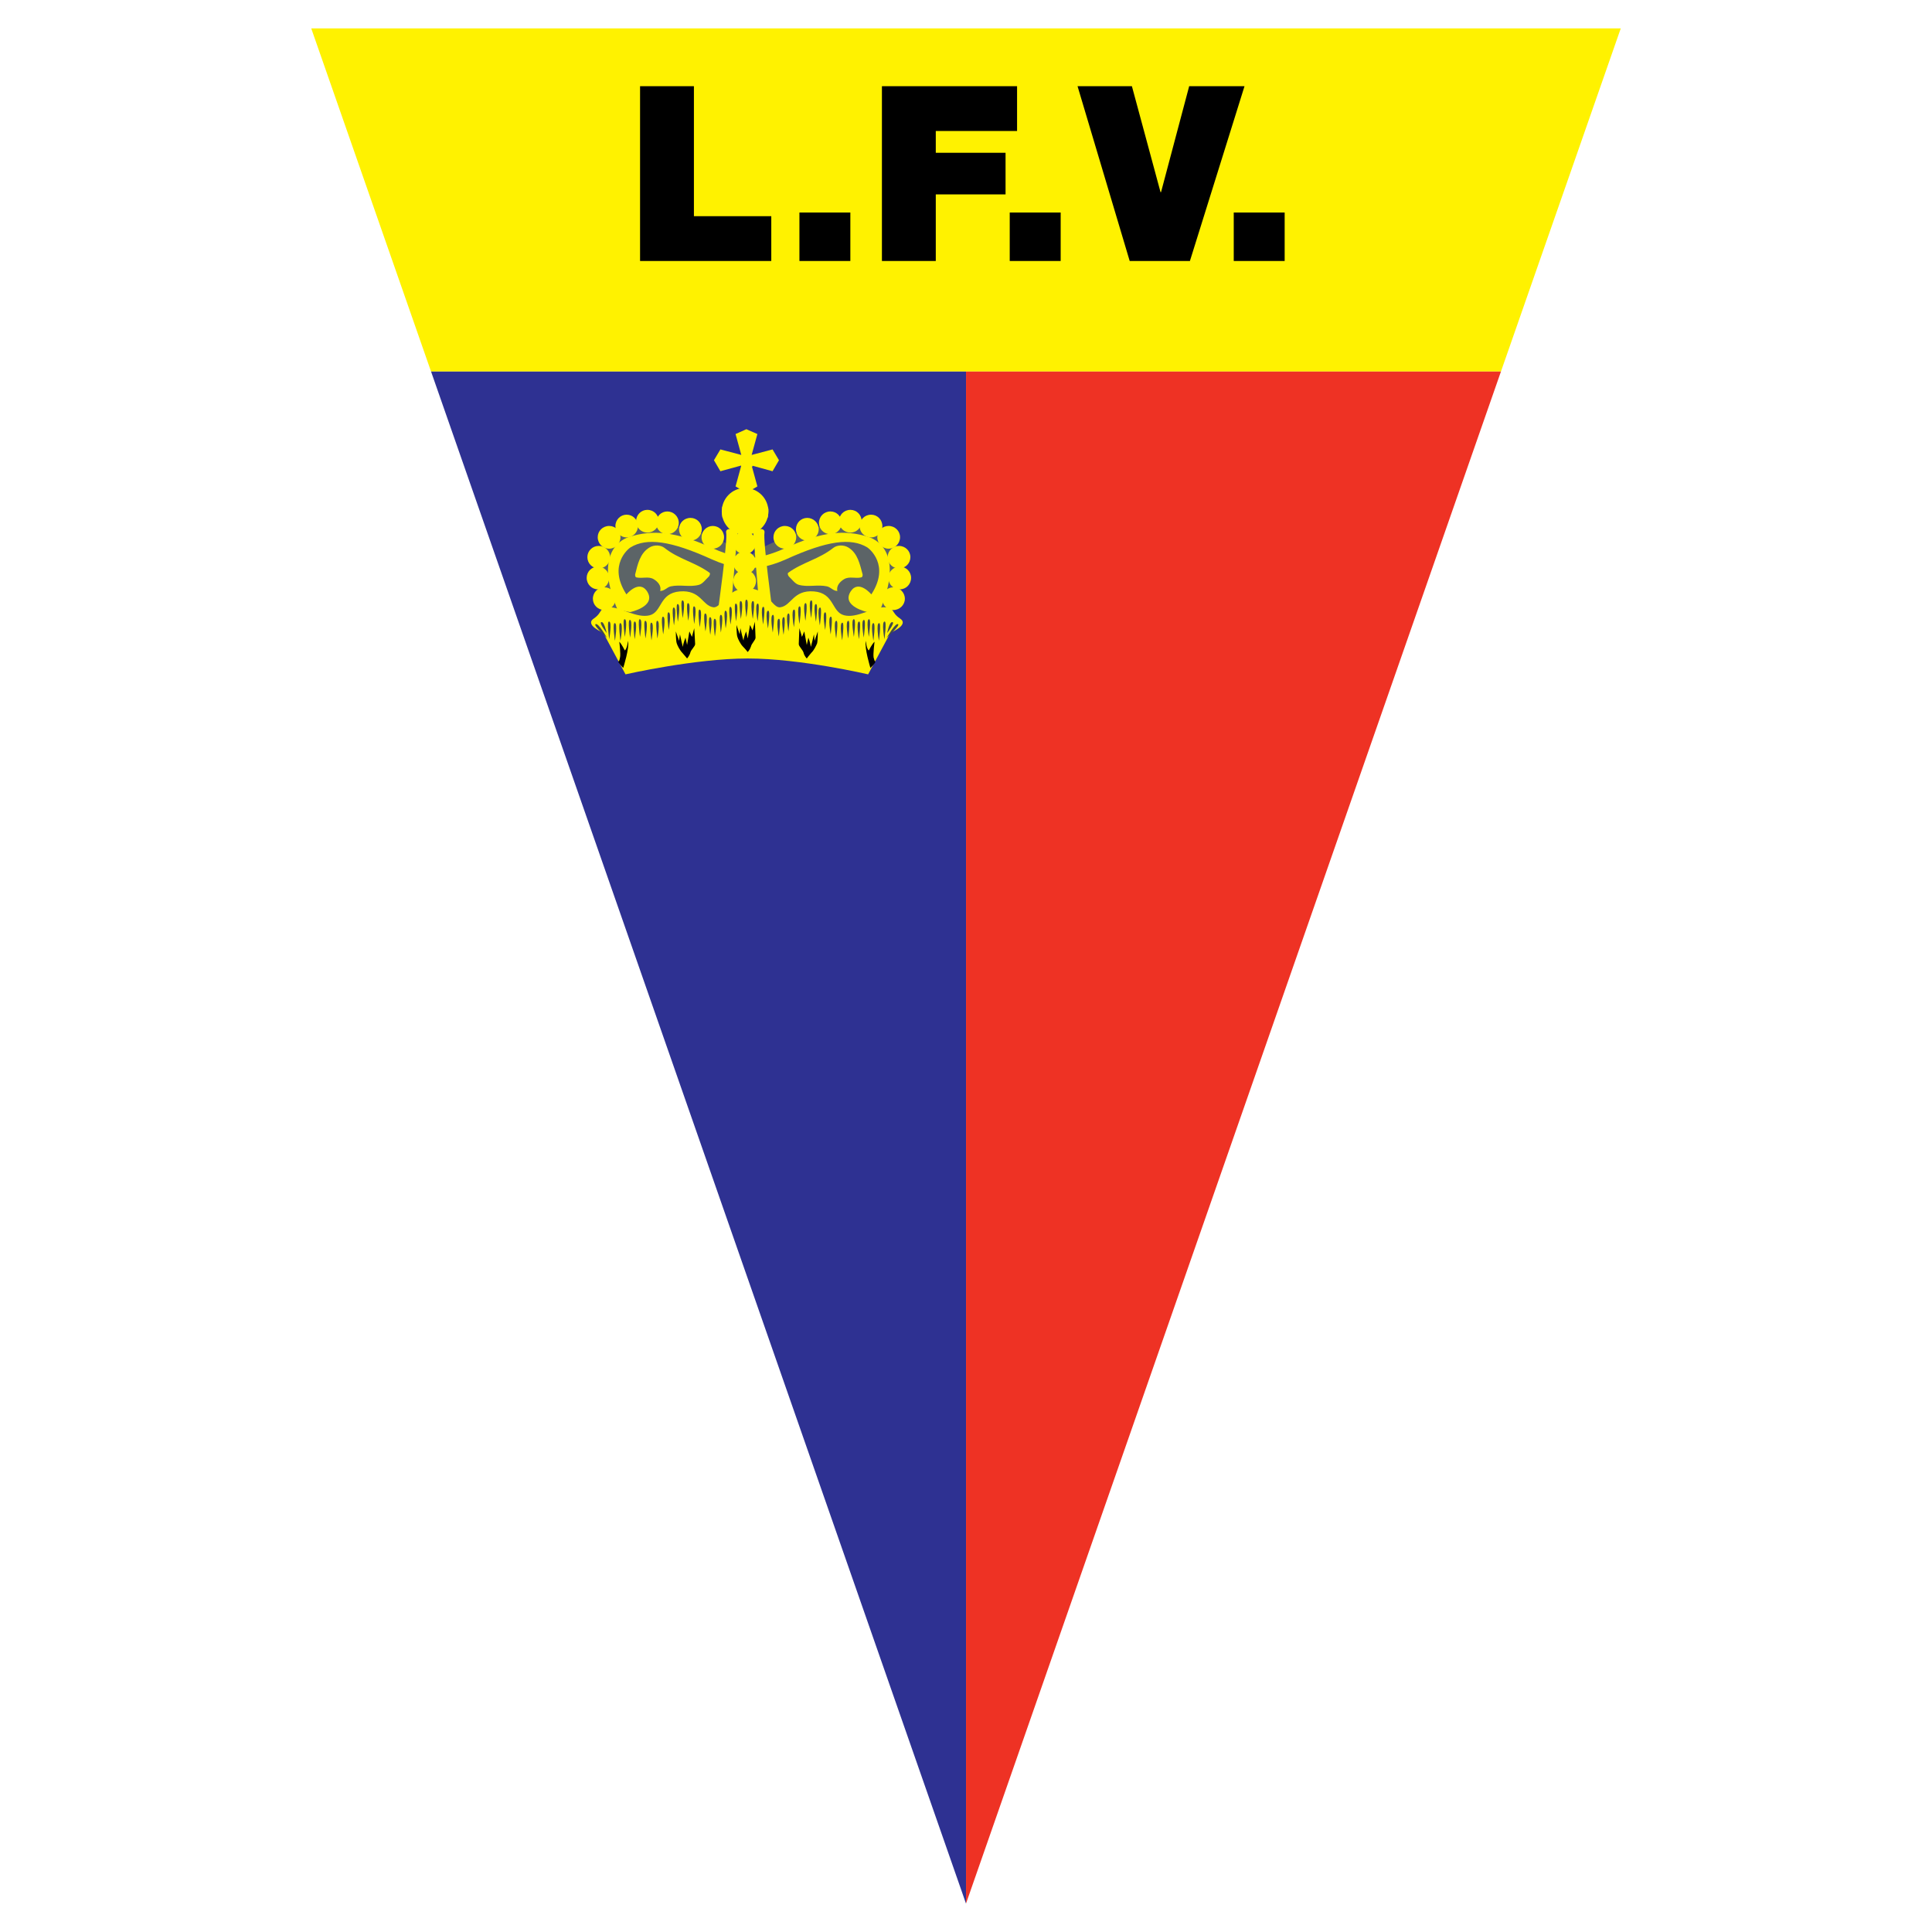 <?xml version="1.0" encoding="utf-8"?>
<!-- Generator: Adobe Illustrator 13.0.0, SVG Export Plug-In . SVG Version: 6.00 Build 14948)  -->
<!DOCTYPE svg PUBLIC "-//W3C//DTD SVG 1.0//EN" "http://www.w3.org/TR/2001/REC-SVG-20010904/DTD/svg10.dtd">
<svg version="1.0" id="Layer_1" xmlns="http://www.w3.org/2000/svg" xmlns:xlink="http://www.w3.org/1999/xlink" x="0px" y="0px"
	 width="192.756px" height="192.756px" viewBox="0 0 192.756 192.756" enable-background="new 0 0 192.756 192.756"
	 xml:space="preserve">
<g>
	<polygon fill-rule="evenodd" clip-rule="evenodd" fill="#FFFFFF" points="0,0 192.756,0 192.756,192.756 0,192.756 0,0 	"/>
	<polygon fill-rule="evenodd" clip-rule="evenodd" fill="#FFF200" points="149.749,37.069 161.703,2.834 31.053,2.834 
		43.006,37.069 149.749,37.069 	"/>
	<polygon fill-rule="evenodd" clip-rule="evenodd" fill="#EE3224" points="96.38,37.069 96.38,189.916 149.749,37.069 96.38,37.069 
			"/>
	<polygon fill-rule="evenodd" clip-rule="evenodd" fill="#2E3192" points="43.007,37.069 96.378,189.922 96.378,37.069 
		43.007,37.069 	"/>
	<polygon fill-rule="evenodd" clip-rule="evenodd" points="63.859,8.6 69.232,8.6 69.232,21.569 76.951,21.569 76.951,26.039 
		63.859,26.039 63.859,8.6 	"/>
	<polygon fill-rule="evenodd" clip-rule="evenodd" points="79.759,21.203 84.839,21.203 84.839,26.039 79.759,26.039 79.759,21.203 
			"/>
	<polygon fill-rule="evenodd" clip-rule="evenodd" points="87.99,8.6 101.473,8.6 101.473,13.069 93.363,13.069 93.363,15.243 
		100.324,15.243 100.324,19.395 93.363,19.395 93.363,26.039 87.99,26.039 87.99,8.6 	"/>
	<polygon fill-rule="evenodd" clip-rule="evenodd" points="100.741,21.203 105.823,21.203 105.823,26.039 100.741,26.039 
		100.741,21.203 	"/>
	<polygon fill-rule="evenodd" clip-rule="evenodd" points="118.718,26.039 112.71,26.039 107.507,8.6 112.93,8.6 115.787,19.175 
		115.836,19.175 118.645,8.6 124.165,8.6 118.718,26.039 	"/>
	<polygon fill-rule="evenodd" clip-rule="evenodd" points="123.091,21.203 128.171,21.203 128.171,26.039 123.091,26.039 
		123.091,21.203 	"/>
	<path fill-rule="evenodd" clip-rule="evenodd" fill="#5C6467" d="M88.607,60.587c0,0,2.864-5.089,0.229-6.602
		c-2.613-1.512-4.378-2.68-10.178-0.481c-4.378,1.673-3.667,2.154-3.667,2.154l-0.069,6.373l13.524-0.322L88.607,60.587
		L88.607,60.587z"/>
	<path fill-rule="evenodd" clip-rule="evenodd" fill="#FFF200" d="M74.991,55.659c0.207,0.022,1.605-0.16,3.392-0.987
		c3.713-1.694,5.959-1.81,8.207-1.121c1.284,0.389,3.438,2.037,1.238,7.267l-1.261,0.252c0,0-2.658-0.551-1.696-2.063
		c0.802-1.238,2.063,0.297,2.063,0.297c1.903-2.933-0.23-4.585-0.413-4.696c-1.605-0.965-3.964-0.689-8.137,1.213
		c-1.879,0.825-3.048,0.871-3.552,0.802L74.991,55.659L74.991,55.659z"/>
	<path fill-rule="evenodd" clip-rule="evenodd" fill="#FFF200" d="M78.314,54.741c-0.642,0-1.146-0.503-1.146-1.146
		c0-0.618,0.505-1.121,1.146-1.121c0.62,0,1.124,0.503,1.124,1.121C79.438,54.238,78.934,54.741,78.314,54.741L78.314,54.741z"/>
	<path fill-rule="evenodd" clip-rule="evenodd" fill="#FFF200" d="M80.537,53.939c-0.618,0-1.123-0.503-1.123-1.146
		c0-0.619,0.504-1.123,1.123-1.123c0.62,0,1.146,0.504,1.146,1.123C81.684,53.437,81.157,53.939,80.537,53.939L80.537,53.939z"/>
	<path fill-rule="evenodd" clip-rule="evenodd" fill="#FFF200" d="M82.854,53.298c-0.643,0-1.146-0.505-1.146-1.125
		c0-0.642,0.504-1.146,1.146-1.146c0.618,0,1.123,0.505,1.123,1.146C83.977,52.793,83.472,53.298,82.854,53.298L82.854,53.298z"/>
	<path fill-rule="evenodd" clip-rule="evenodd" fill="#FFF200" d="M84.848,53.138c-0.642,0-1.146-0.505-1.146-1.123
		c0-0.643,0.504-1.147,1.146-1.147c0.619,0,1.123,0.504,1.123,1.147C85.97,52.632,85.467,53.138,84.848,53.138L84.848,53.138z"/>
	<path fill-rule="evenodd" clip-rule="evenodd" fill="#FFF200" d="M86.91,53.617c-0.641,0-1.146-0.501-1.146-1.123
		c0-0.641,0.504-1.145,1.146-1.145c0.619,0,1.124,0.503,1.124,1.145C88.034,53.115,87.529,53.617,86.91,53.617L86.91,53.617z"/>
	<path fill-rule="evenodd" clip-rule="evenodd" fill="#FFF200" d="M88.652,54.741c-0.618,0-1.123-0.503-1.123-1.146
		c0-0.618,0.504-1.121,1.123-1.121c0.642,0,1.146,0.503,1.146,1.121C89.798,54.238,89.293,54.741,88.652,54.741L88.652,54.741z"/>
	<path fill-rule="evenodd" clip-rule="evenodd" fill="#FFF200" d="M89.684,56.714c-0.618,0-1.124-0.505-1.124-1.126
		c0-0.616,0.506-1.122,1.124-1.122c0.642,0,1.146,0.505,1.146,1.122C90.829,56.208,90.326,56.714,89.684,56.714L89.684,56.714z"/>
	<path fill-rule="evenodd" clip-rule="evenodd" fill="#FFF200" d="M89.776,58.799c-0.643,0-1.147-0.505-1.147-1.147
		c0-0.619,0.504-1.121,1.147-1.121c0.618,0,1.123,0.502,1.123,1.121C90.898,58.294,90.394,58.799,89.776,58.799L89.776,58.799z"/>
	<path fill-rule="evenodd" clip-rule="evenodd" fill="#FFF200" d="M89.133,60.863c-0.618,0-1.123-0.506-1.123-1.123
		c0-0.644,0.504-1.146,1.123-1.146c0.62,0,1.146,0.503,1.146,1.146C90.279,60.357,89.753,60.863,89.133,60.863L89.133,60.863z"/>
	<path fill-rule="evenodd" clip-rule="evenodd" fill="#FFF200" d="M83.542,58.96c-0.117-0.505,0.251-0.918,0.664-1.17
		c0.527-0.321,1.122-0.044,1.719-0.183c0.161-0.046,0.137-0.252,0.137-0.299c-0.276-1.008-0.481-2.108-1.421-2.682
		c-0.481-0.298-1.146-0.252-1.513,0.045c-1.421,1.124-3.048,1.422-4.493,2.477c-0.092,0.092,0,0.275,0.069,0.367
		c0.321,0.296,0.596,0.709,0.963,0.824c0.917,0.275,1.879-0.045,2.842,0.162C82.898,58.593,83.128,58.96,83.542,58.96L83.542,58.96z
		"/>
	<path fill-rule="evenodd" clip-rule="evenodd" fill="#5C6467" d="M60.826,60.587c0,0-2.866-5.089-0.229-6.602
		c2.612-1.512,4.354-2.68,10.177-0.481c4.378,1.673,3.667,2.154,3.667,2.154l0.069,6.373L60.985,61.71L60.826,60.587L60.826,60.587z
		"/>
	<path fill-rule="evenodd" clip-rule="evenodd" fill="#FFF200" d="M74.44,55.659c-0.205,0.022-1.604-0.16-3.392-0.987
		c-3.712-1.694-5.959-1.81-8.229-1.121c-1.26,0.389-3.415,2.037-1.215,7.267l1.261,0.252c0,0,2.66-0.551,1.698-2.063
		c-0.804-1.238-2.063,0.297-2.063,0.297c-1.903-2.933,0.229-4.585,0.413-4.696c1.604-0.965,3.965-0.689,8.136,1.213
		c1.857,0.825,3.026,0.871,3.554,0.802L74.44,55.659L74.44,55.659z"/>
	<path fill-rule="evenodd" clip-rule="evenodd" fill="#FFF200" d="M71.117,54.741c0.618,0,1.123-0.503,1.123-1.146
		c0-0.618-0.505-1.121-1.123-1.121c-0.619,0-1.124,0.503-1.124,1.121C69.994,54.238,70.498,54.741,71.117,54.741L71.117,54.741z"/>
	<path fill-rule="evenodd" clip-rule="evenodd" fill="#FFF200" d="M68.894,53.939c0.619,0,1.125-0.503,1.125-1.146
		c0-0.619-0.505-1.123-1.125-1.123c-0.642,0-1.146,0.504-1.146,1.123C67.747,53.437,68.251,53.939,68.894,53.939L68.894,53.939z"/>
	<path fill-rule="evenodd" clip-rule="evenodd" fill="#FFF200" d="M66.578,53.298c0.619,0,1.146-0.505,1.146-1.125
		c0-0.642-0.527-1.146-1.146-1.146c-0.618,0-1.122,0.505-1.122,1.146C65.456,52.793,65.96,53.298,66.578,53.298L66.578,53.298z"/>
	<path fill-rule="evenodd" clip-rule="evenodd" fill="#FFF200" d="M64.585,53.138c0.642,0,1.146-0.505,1.146-1.123
		c0-0.643-0.503-1.147-1.146-1.147c-0.62,0-1.124,0.504-1.124,1.147C63.461,52.632,63.965,53.138,64.585,53.138L64.585,53.138z"/>
	<path fill-rule="evenodd" clip-rule="evenodd" fill="#FFF200" d="M62.521,53.617c0.621,0,1.125-0.501,1.125-1.123
		c0-0.641-0.504-1.145-1.125-1.145c-0.618,0-1.123,0.503-1.123,1.145C61.398,53.115,61.902,53.617,62.521,53.617L62.521,53.617z"/>
	<path fill-rule="evenodd" clip-rule="evenodd" fill="#FFF200" d="M60.78,54.741c0.618,0,1.123-0.503,1.123-1.146
		c0-0.618-0.504-1.121-1.123-1.121c-0.642,0-1.146,0.503-1.146,1.121C59.633,54.238,60.138,54.741,60.78,54.741L60.78,54.741z"/>
	<path fill-rule="evenodd" clip-rule="evenodd" fill="#FFF200" d="M59.725,56.714c0.643,0,1.146-0.505,1.146-1.126
		c0-0.616-0.503-1.122-1.146-1.122c-0.619,0-1.123,0.505-1.123,1.122C58.602,56.208,59.106,56.714,59.725,56.714L59.725,56.714z"/>
	<path fill-rule="evenodd" clip-rule="evenodd" fill="#FFF200" d="M59.657,58.799c0.619,0,1.123-0.505,1.123-1.147
		c0-0.619-0.504-1.121-1.123-1.121c-0.619,0-1.124,0.502-1.124,1.121C58.533,58.294,59.038,58.799,59.657,58.799L59.657,58.799z"/>
	<path fill-rule="evenodd" clip-rule="evenodd" fill="#FFF200" d="M60.299,60.863c0.618,0,1.123-0.506,1.123-1.123
		c0-0.644-0.504-1.146-1.123-1.146c-0.642,0-1.147,0.503-1.147,1.146C59.152,60.357,59.657,60.863,60.299,60.863L60.299,60.863z"/>
	<path fill-rule="evenodd" clip-rule="evenodd" fill="#FFF200" d="M65.868,58.96c0.138-0.505-0.229-0.918-0.641-1.17
		c-0.528-0.321-1.124-0.044-1.742-0.183c-0.138-0.046-0.115-0.252-0.115-0.299c0.252-1.008,0.481-2.108,1.422-2.682
		c0.481-0.298,1.145-0.252,1.512,0.045c1.421,1.124,3.049,1.422,4.493,2.477c0.092,0.092,0,0.275-0.069,0.367
		c-0.321,0.296-0.597,0.709-0.962,0.824c-0.917,0.275-1.879-0.045-2.842,0.162C66.533,58.593,66.304,58.96,65.868,58.96
		L65.868,58.96z"/>
	<path fill-rule="evenodd" clip-rule="evenodd" fill="#FFF200" d="M72.447,53.115c-0.069-0.345,0.481-0.553,1.123,0.068
		l-0.573,6.695l-1.352,0.959C71.645,60.837,72.606,53.985,72.447,53.115L72.447,53.115z"/>
	<path fill-rule="evenodd" clip-rule="evenodd" fill="#FFF200" d="M76.275,53.115c0.044-0.345-0.482-0.553-1.124,0.068l0.55,6.695
		l1.352,0.959C77.053,60.837,76.113,53.985,76.275,53.115L76.275,53.115z"/>
	<path fill-rule="evenodd" clip-rule="evenodd" fill="#FFF200" d="M74.304,55.292c0.618,0,1.122-0.506,1.122-1.148
		c0-0.617-0.504-1.122-1.122-1.122c-0.62,0-1.146,0.504-1.146,1.122C73.157,54.787,73.684,55.292,74.304,55.292L74.304,55.292z"/>
	<path fill-rule="evenodd" clip-rule="evenodd" fill="#FFF200" d="M74.304,57.287c0.618,0,1.122-0.505,1.122-1.146
		c0-0.62-0.504-1.122-1.122-1.122c-0.62,0-1.146,0.502-1.146,1.122C73.157,56.782,73.684,57.287,74.304,57.287L74.304,57.287z"/>
	<path fill-rule="evenodd" clip-rule="evenodd" fill="#FFF200" d="M74.304,59.121c0.618,0,1.122-0.527,1.122-1.148
		c0-0.617-0.504-1.122-1.122-1.122c-0.62,0-1.146,0.504-1.146,1.122C73.157,58.593,73.684,59.121,74.304,59.121L74.304,59.121z"/>
	<path fill-rule="evenodd" clip-rule="evenodd" fill="#FFF200" d="M74.325,53.366c1.308,0,2.339-1.053,2.339-2.339
		c0-1.283-1.031-2.339-2.339-2.339c-1.282,0-2.315,1.056-2.315,2.339C72.01,52.313,73.043,53.366,74.325,53.366L74.325,53.366z"/>
	<path fill-rule="evenodd" clip-rule="evenodd" fill="#FFF200" d="M73.914,48.783c0,0-0.162,1.192-0.162,1.421
		c0,0-1.42,0.159-1.695,0.366c0,0-0.047,0.664,0.022,1.077c0,0,1.672-0.207,2.269-0.207s2.247,0.207,2.247,0.207
		s0.137-0.847,0.023-1.031c0,0-1.238-0.319-1.422-0.366c0,0-0.252-1.309-0.366-1.467C74.831,48.783,74.44,48.53,73.914,48.783
		L73.914,48.783z"/>
	<polygon fill-rule="evenodd" clip-rule="evenodd" fill="#FFF200" points="74.464,49.174 75.564,48.53 74.991,46.444 77.077,47.015 
		77.718,45.917 77.077,44.838 74.991,45.389 75.564,43.305 74.464,42.822 73.387,43.305 73.959,45.389 71.874,44.838 71.232,45.917 
		71.874,47.015 73.959,46.444 73.387,48.53 74.464,49.174 	"/>
	<polygon fill-rule="evenodd" clip-rule="evenodd" fill="#FFF200" points="74.28,45.16 75.174,45.549 75.082,46.536 74.12,46.744 
		73.616,45.894 74.28,45.16 	"/>
	<path fill-rule="evenodd" clip-rule="evenodd" fill="#FFF200" d="M74.602,65.697c5.249,0,12.011,1.583,12.011,1.583l2.224-4.149
		c0,0,1.925-0.781,0.962-1.421c-0.962-0.641-0.482-1.123-1.605-1.123c-1.1,0-2.704,1.123-3.964,0.801
		c-1.284-0.319-0.964-2.222-3.026-2.383c-2.086-0.161-2.224,1.42-3.347,1.582c-0.825,0.137-1.26-1.903-3.3-1.903
		c-2.063,0-2.591,2.017-3.392,1.903c-1.101-0.162-1.238-1.742-3.325-1.582c-2.086,0.161-1.764,2.063-3.024,2.383
		c-1.285,0.321-2.866-0.801-3.989-0.801c-1.124,0-0.642,0.482-1.583,1.123c-0.962,0.64,0.94,1.421,0.94,1.421l2.224,4.149
		C62.407,67.28,69.353,65.697,74.602,65.697L74.602,65.697z"/>
	<path fill-rule="evenodd" clip-rule="evenodd" d="M73.478,62.35c0,0,0,0.941,0.092,1.193c0.069,0.229,0.298,0.71,0.55,0.962
		c0.229,0.229,0.482,0.55,0.482,0.55s0.229-0.252,0.32-0.55c0.069-0.32,0.459-0.641,0.459-0.893c0-0.23-0.069-1.581-0.069-1.581
		l-0.23,0.869l-0.251-0.551l-0.229,1.354l-0.162-0.709c0,0-0.252,0.618-0.252,0.87c0,0.23-0.32-1.191-0.32-1.191l-0.068,0.618
		L73.478,62.35L73.478,62.35z"/>
	<path fill-rule="evenodd" clip-rule="evenodd" d="M62.178,66.641c0,0,0.641-1.997,0.482-2.707c0,0-0.092,0.801-0.321,0.961
		c0,0-0.321-0.642-0.551-0.87c0,0,0.161,1.26,0.069,1.582c-0.069,0.32-0.069,0.32-0.16,0.389
		C61.627,66.087,62.178,66.641,62.178,66.641L62.178,66.641z"/>
	<path fill-rule="evenodd" clip-rule="evenodd" d="M67.427,62.995c0,0,0,0.939,0.092,1.191c0.069,0.229,0.32,0.709,0.55,0.938
		c0.229,0.253,0.481,0.573,0.481,0.573s0.229-0.251,0.322-0.573c0.068-0.32,0.482-0.618,0.482-0.871c0-0.228-0.092-1.58-0.092-1.58
		l-0.229,0.87l-0.252-0.549l-0.229,1.352l-0.16-0.734c0,0-0.252,0.641-0.252,0.893c0,0.229-0.298-1.214-0.298-1.214l-0.092,0.643
		L67.427,62.995L67.427,62.995z"/>
	<path fill-rule="evenodd" clip-rule="evenodd" d="M86.841,66.641c0,0-0.619-1.997-0.458-2.707c0,0,0.068,0.801,0.298,0.961
		c0,0,0.319-0.642,0.572-0.87c0,0-0.16,1.26-0.091,1.582c0.091,0.32,0.091,0.32,0.16,0.389
		C87.414,66.087,86.841,66.641,86.841,66.641L86.841,66.641z"/>
	<path fill-rule="evenodd" clip-rule="evenodd" d="M81.592,62.995c0,0,0,0.939-0.069,1.191c-0.091,0.229-0.32,0.709-0.572,0.938
		c-0.229,0.253-0.458,0.573-0.458,0.573s-0.252-0.251-0.32-0.573c-0.092-0.32-0.481-0.618-0.481-0.871
		c0-0.228,0.067-1.58,0.067-1.58l0.253,0.87l0.229-0.549l0.252,1.352l0.161-0.734c0,0,0.228,0.641,0.228,0.893
		c0,0.229,0.322-1.214,0.322-1.214l0.067,0.643L81.592,62.995L81.592,62.995z"/>
	<path fill-rule="evenodd" clip-rule="evenodd" fill="#424A4B" d="M60.78,63.772c0,0-0.253-1.764-0.022-1.764
		C61.101,62.009,60.78,63.772,60.78,63.772L60.78,63.772z"/>
	<path fill-rule="evenodd" clip-rule="evenodd" fill="#424A4B" d="M61.352,63.934c0,0-0.274-1.767-0.021-1.767
		C61.65,62.167,61.352,63.934,61.352,63.934L61.352,63.934z"/>
	<path fill-rule="evenodd" clip-rule="evenodd" fill="#424A4B" d="M61.902,63.934c0,0-0.252-1.767-0.023-1.767
		C62.224,62.167,61.902,63.934,61.902,63.934L61.902,63.934z"/>
	<path fill-rule="evenodd" clip-rule="evenodd" fill="#424A4B" d="M62.338,63.543c0,0-0.253-1.766-0.023-1.766
		C62.66,61.778,62.338,63.543,62.338,63.543L62.338,63.543z"/>
	<path fill-rule="evenodd" clip-rule="evenodd" fill="#424A4B" d="M62.865,63.613c0,0-0.274-1.765-0.022-1.765
		C63.163,61.848,62.865,63.613,62.865,63.613L62.865,63.613z"/>
	<path fill-rule="evenodd" clip-rule="evenodd" fill="#424A4B" d="M63.324,63.772c0,0-0.253-1.764,0-1.764
		C63.646,62.009,63.324,63.772,63.324,63.772L63.324,63.772z"/>
	<path fill-rule="evenodd" clip-rule="evenodd" fill="#424A4B" d="M63.852,63.543c0,0-0.252-1.766-0.024-1.766
		C64.172,61.778,63.852,63.543,63.852,63.543L63.852,63.543z"/>
	<path fill-rule="evenodd" clip-rule="evenodd" fill="#424A4B" d="M64.402,63.704c0,0-0.252-1.766-0.023-1.766
		C64.723,61.938,64.402,63.704,64.402,63.704L64.402,63.704z"/>
	<path fill-rule="evenodd" clip-rule="evenodd" fill="#424A4B" d="M64.997,63.887c0,0-0.252-1.765-0.021-1.765
		C65.318,62.123,64.997,63.887,64.997,63.887L64.997,63.887z"/>
	<path fill-rule="evenodd" clip-rule="evenodd" fill="#424A4B" d="M65.592,63.704c0,0-0.251-1.766-0.022-1.766
		C65.914,61.938,65.592,63.704,65.592,63.704L65.592,63.704z"/>
	<path fill-rule="evenodd" clip-rule="evenodd" fill="#424A4B" d="M66.717,62.855c0,0-0.253-1.765-0.024-1.765
		C67.037,61.091,66.717,62.855,66.717,62.855L66.717,62.855z"/>
	<path fill-rule="evenodd" clip-rule="evenodd" fill="#424A4B" d="M67.243,62.397c0,0-0.275-1.787-0.023-1.787
		C67.541,60.61,67.243,62.397,67.243,62.397L67.243,62.397z"/>
	<path fill-rule="evenodd" clip-rule="evenodd" fill="#424A4B" d="M67.632,62.032c0,0-0.252-1.767-0.022-1.767
		C67.954,60.265,67.632,62.032,67.632,62.032L67.632,62.032z"/>
	<path fill-rule="evenodd" clip-rule="evenodd" fill="#424A4B" d="M68.114,61.664c0,0-0.275-1.764-0.022-1.764
		C68.436,59.9,68.114,61.664,68.114,61.664L68.114,61.664z"/>
	<path fill-rule="evenodd" clip-rule="evenodd" fill="#424A4B" d="M68.664,61.938c0,0-0.252-1.766-0.022-1.766
		C68.985,60.173,68.664,61.938,68.664,61.938L68.664,61.938z"/>
	<path fill-rule="evenodd" clip-rule="evenodd" fill="#424A4B" d="M69.261,62.261c0,0-0.252-1.767-0.023-1.767
		C69.581,60.494,69.261,62.261,69.261,62.261L69.261,62.261z"/>
	<path fill-rule="evenodd" clip-rule="evenodd" fill="#424A4B" d="M69.811,62.581c0,0-0.252-1.764-0.022-1.764
		C70.131,60.817,69.811,62.581,69.811,62.581L69.811,62.581z"/>
	<path fill-rule="evenodd" clip-rule="evenodd" fill="#424A4B" d="M70.384,62.995c0,0-0.275-1.79-0.023-1.79
		C70.705,61.205,70.384,62.995,70.384,62.995L70.384,62.995z"/>
	<path fill-rule="evenodd" clip-rule="evenodd" fill="#424A4B" d="M71.92,63.107c0,0-0.252-1.765,0-1.765
		C72.24,61.343,71.92,63.107,71.92,63.107L71.92,63.107z"/>
	<path fill-rule="evenodd" clip-rule="evenodd" fill="#424A4B" d="M70.864,63.335c0,0-0.273-1.763-0.021-1.763
		C71.164,61.573,70.864,63.335,70.864,63.335L70.864,63.335z"/>
	<path fill-rule="evenodd" clip-rule="evenodd" fill="#424A4B" d="M71.323,63.498c0,0-0.252-1.764-0.022-1.764
		C71.645,61.734,71.323,63.498,71.323,63.498L71.323,63.498z"/>
	<path fill-rule="evenodd" clip-rule="evenodd" fill="#424A4B" d="M60.55,63.635c0,0-1.331-1.215-1.146-1.352
		C59.679,62.055,60.55,63.635,60.55,63.635L60.55,63.635z"/>
	<path fill-rule="evenodd" clip-rule="evenodd" fill="#424A4B" d="M60.527,63.152c0,0-0.755-0.963-0.55-1.076
		C60.275,61.938,60.527,63.152,60.527,63.152L60.527,63.152z"/>
	<path fill-rule="evenodd" clip-rule="evenodd" fill="#424A4B" d="M72.401,62.695c0,0-0.251-1.765-0.022-1.765
		C72.722,60.93,72.401,62.695,72.401,62.695L72.401,62.695z"/>
	<path fill-rule="evenodd" clip-rule="evenodd" fill="#424A4B" d="M72.882,62.306c0,0-0.252-1.766-0.023-1.766
		C73.203,60.54,72.882,62.306,72.882,62.306L72.882,62.306z"/>
	<path fill-rule="evenodd" clip-rule="evenodd" fill="#424A4B" d="M73.432,61.984c0,0-0.252-1.766-0.022-1.766
		C73.752,60.219,73.432,61.984,73.432,61.984L73.432,61.984z"/>
	<path fill-rule="evenodd" clip-rule="evenodd" fill="#424A4B" d="M73.914,61.756c0,0-0.251-1.789-0.022-1.789
		C74.235,59.967,73.914,61.756,73.914,61.756L73.914,61.756z"/>
	<path fill-rule="evenodd" clip-rule="evenodd" fill="#424A4B" d="M66.166,63.292c0,0-0.274-1.766-0.022-1.766
		C66.487,61.526,66.166,63.292,66.166,63.292L66.166,63.292z"/>
	<path fill-rule="evenodd" clip-rule="evenodd" fill="#424A4B" d="M74.464,61.595c0,0-0.253-1.765,0-1.765
		C74.785,59.83,74.464,61.595,74.464,61.595L74.464,61.595z"/>
	<path fill-rule="evenodd" clip-rule="evenodd" fill="#424A4B" d="M88.239,63.772c0,0,0.253-1.764,0.024-1.764
		C87.918,62.009,88.239,63.772,88.239,63.772L88.239,63.772z"/>
	<path fill-rule="evenodd" clip-rule="evenodd" fill="#424A4B" d="M87.689,63.934c0,0,0.253-1.767,0.023-1.767
		C87.369,62.167,87.689,63.934,87.689,63.934L87.689,63.934z"/>
	<path fill-rule="evenodd" clip-rule="evenodd" fill="#424A4B" d="M87.139,63.934c0,0,0.253-1.767,0-1.767
		C86.819,62.167,87.139,63.934,87.139,63.934L87.139,63.934z"/>
	<path fill-rule="evenodd" clip-rule="evenodd" fill="#424A4B" d="M86.682,63.543c0,0,0.274-1.766,0.021-1.766
		C86.384,61.778,86.682,63.543,86.682,63.543L86.682,63.543z"/>
	<path fill-rule="evenodd" clip-rule="evenodd" fill="#424A4B" d="M86.177,63.613c0,0,0.252-1.765,0.022-1.765
		C85.855,61.848,86.177,63.613,86.177,63.613L86.177,63.613z"/>
	<path fill-rule="evenodd" clip-rule="evenodd" fill="#424A4B" d="M85.696,63.772c0,0,0.252-1.764,0.022-1.764
		C85.375,62.009,85.696,63.772,85.696,63.772L85.696,63.772z"/>
	<path fill-rule="evenodd" clip-rule="evenodd" fill="#424A4B" d="M85.191,63.543c0,0,0.251-1.766,0-1.766
		C84.87,61.778,85.191,63.543,85.191,63.543L85.191,63.543z"/>
	<path fill-rule="evenodd" clip-rule="evenodd" fill="#424A4B" d="M84.618,63.704c0,0,0.252-1.766,0.022-1.766
		C84.298,61.938,84.618,63.704,84.618,63.704L84.618,63.704z"/>
	<path fill-rule="evenodd" clip-rule="evenodd" fill="#424A4B" d="M84.022,63.887c0,0,0.251-1.765,0.022-1.765
		C83.701,62.123,84.022,63.887,84.022,63.887L84.022,63.887z"/>
	<path fill-rule="evenodd" clip-rule="evenodd" fill="#424A4B" d="M83.425,63.704c0,0,0.252-1.766,0.023-1.766
		C83.105,61.938,83.425,63.704,83.425,63.704L83.425,63.704z"/>
	<path fill-rule="evenodd" clip-rule="evenodd" fill="#424A4B" d="M82.876,63.292c0,0,0.252-1.766,0.022-1.766
		C82.556,61.526,82.876,63.292,82.876,63.292L82.876,63.292z"/>
	<path fill-rule="evenodd" clip-rule="evenodd" fill="#424A4B" d="M82.326,62.855c0,0,0.252-1.765,0-1.765
		C82.005,61.091,82.326,62.855,82.326,62.855L82.326,62.855z"/>
	<path fill-rule="evenodd" clip-rule="evenodd" fill="#424A4B" d="M81.797,62.397c0,0,0.252-1.787,0.024-1.787
		C81.478,60.61,81.797,62.397,81.797,62.397L81.797,62.397z"/>
	<path fill-rule="evenodd" clip-rule="evenodd" fill="#424A4B" d="M81.408,62.032c0,0,0.253-1.767,0-1.767
		C81.088,60.265,81.408,62.032,81.408,62.032L81.408,62.032z"/>
	<path fill-rule="evenodd" clip-rule="evenodd" fill="#424A4B" d="M80.927,61.664c0,0,0.253-1.764,0.023-1.764
		C80.607,59.9,80.927,61.664,80.927,61.664L80.927,61.664z"/>
	<path fill-rule="evenodd" clip-rule="evenodd" fill="#424A4B" d="M80.354,61.938c0,0,0.275-1.766,0.022-1.766
		C80.056,60.173,80.354,61.938,80.354,61.938L80.354,61.938z"/>
	<path fill-rule="evenodd" clip-rule="evenodd" fill="#424A4B" d="M79.758,62.261c0,0,0.275-1.767,0.022-1.767
		C79.46,60.494,79.758,62.261,79.758,62.261L79.758,62.261z"/>
	<path fill-rule="evenodd" clip-rule="evenodd" fill="#424A4B" d="M79.208,62.581c0,0,0.253-1.764,0.024-1.764
		C78.887,60.817,79.208,62.581,79.208,62.581L79.208,62.581z"/>
	<path fill-rule="evenodd" clip-rule="evenodd" fill="#424A4B" d="M78.658,62.995c0,0,0.251-1.79,0.023-1.79
		C78.337,61.205,78.658,62.995,78.658,62.995L78.658,62.995z"/>
	<path fill-rule="evenodd" clip-rule="evenodd" fill="#424A4B" d="M77.099,63.107c0,0,0.253-1.765,0.024-1.765
		C76.779,61.343,77.099,63.107,77.099,63.107L77.099,63.107z"/>
	<path fill-rule="evenodd" clip-rule="evenodd" fill="#424A4B" d="M78.177,63.335c0,0,0.252-1.763,0.022-1.763
		C77.855,61.573,78.177,63.335,78.177,63.335L78.177,63.335z"/>
	<path fill-rule="evenodd" clip-rule="evenodd" fill="#424A4B" d="M77.696,63.498c0,0,0.252-1.764,0.022-1.764
		C77.375,61.734,77.696,63.498,77.696,63.498L77.696,63.498z"/>
	<path fill-rule="evenodd" clip-rule="evenodd" fill="#424A4B" d="M88.468,63.635c0,0,1.331-1.215,1.146-1.352
		C89.362,62.055,88.468,63.635,88.468,63.635L88.468,63.635z"/>
	<path fill-rule="evenodd" clip-rule="evenodd" fill="#424A4B" d="M88.515,63.152c0,0,0.757-0.963,0.551-1.076
		C88.744,61.938,88.515,63.152,88.515,63.152L88.515,63.152z"/>
	<path fill-rule="evenodd" clip-rule="evenodd" fill="#424A4B" d="M76.619,62.695c0,0,0.274-1.765,0.022-1.765
		C76.297,60.93,76.619,62.695,76.619,62.695L76.619,62.695z"/>
	<path fill-rule="evenodd" clip-rule="evenodd" fill="#424A4B" d="M76.137,62.306c0,0,0.275-1.766,0.022-1.766
		C75.838,60.54,76.137,62.306,76.137,62.306L76.137,62.306z"/>
	<path fill-rule="evenodd" clip-rule="evenodd" fill="#424A4B" d="M75.586,61.984c0,0,0.252-1.766,0.023-1.766
		C75.266,60.219,75.586,61.984,75.586,61.984L75.586,61.984z"/>
	<path fill-rule="evenodd" clip-rule="evenodd" fill="#424A4B" d="M75.105,61.756c0,0,0.276-1.789,0.024-1.789
		C74.785,59.967,75.105,61.756,75.105,61.756L75.105,61.756z"/>
</g>
</svg>
